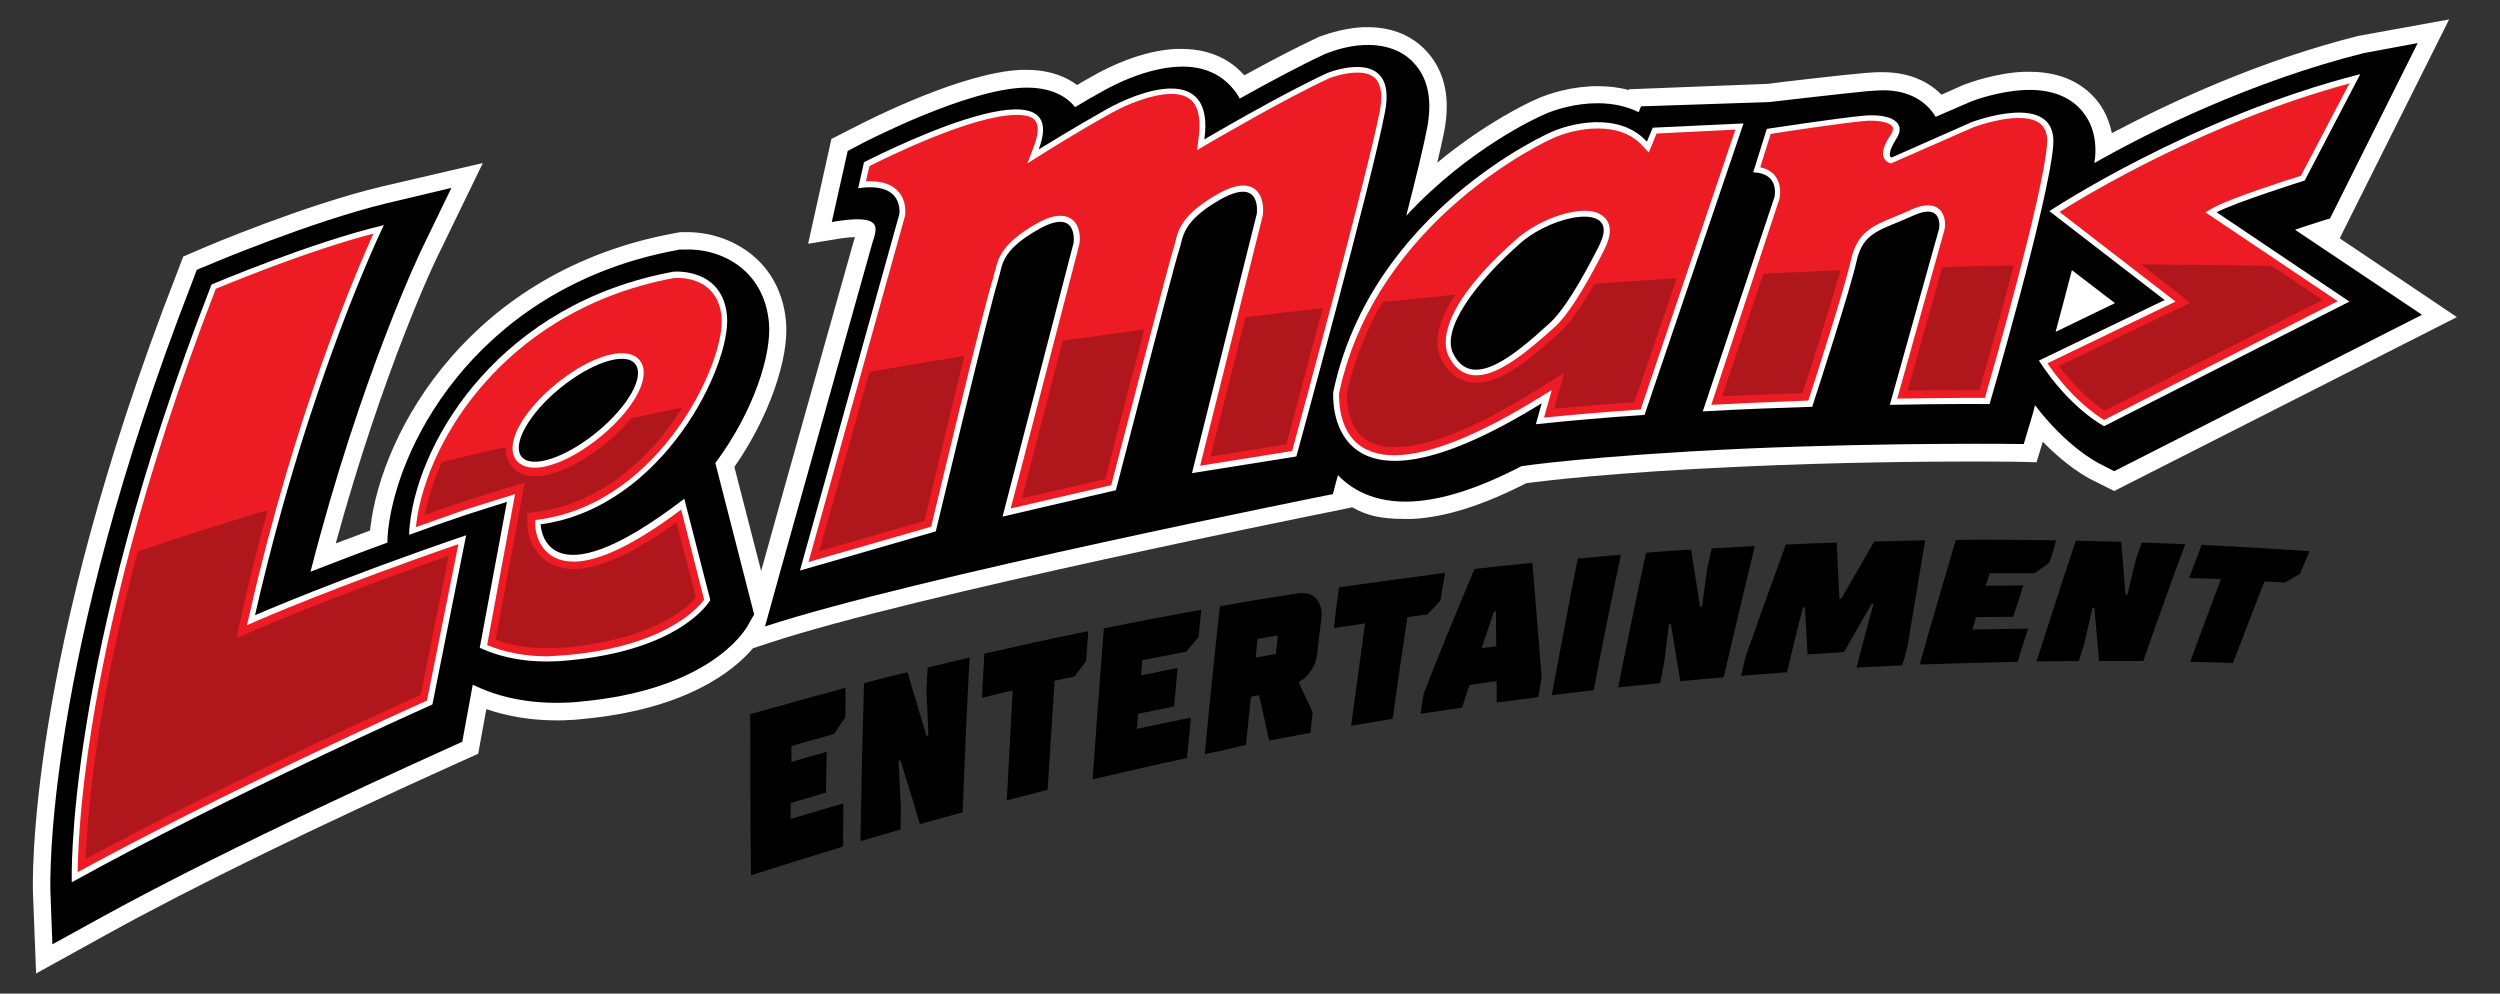 <?xml version="1.0" encoding="UTF-8"?>
<!-- Generator: Adobe Illustrator 27.1.1, SVG Export Plug-In . SVG Version: 6.00 Build 0)  -->
<svg xmlns="http://www.w3.org/2000/svg" xmlns:xlink="http://www.w3.org/1999/xlink" version="1.1" id="Layer_1" x="0px" y="0px" viewBox="0 0 644.1 256" style="enable-background:new 0 0 644.1 256;" xml:space="preserve">
<rect x="0" y="0" width="644.1" height="256" fill="#333333" stroke="none"/>
<style type="text/css">
	.st0{fill:#FFFFFF;}
	.st1{fill:#ED1C24;}
	.st2{fill:#AF171C;}
</style>
<g>
	<path class="st0" d="M602.8,61.4L631,5l-23.1,4.2l-0.1,0c-25.1,6.3-47.6,16.6-63.7,25.1c-0.9-4.5-3-7.7-5-9.7   c-3.9-4-9.4-6.1-16.1-6.1c-0.5,0-1.1,0-1.6,0c-7.2,0.3-14,2.8-15.3,3.3l-0.3,0.1l-5.6,2.5c-3.7-3.8-9-5.8-15.1-5.8   c-0.4,0-0.9,0-1.4,0c-0.5,0-1.1,0.1-1.7,0.1l-1.4,0.1c-6,0.5-23.1,2.5-25.1,2.8L419.7,23l-0.1,0.2c-2.5-0.7-5.2-1-8-1   c-6.4,0-12.5,1.8-16.1,3.5c-1.2,0.5-12.5,5.7-25.2,16.2c0.8-3.4,1.4-6.1,1.8-8.1c1.6-8.4,0.2-15.1-4.2-20.2   c-2.6-3-7.4-6.6-15.5-6.6c-0.4,0-0.9,0-1.3,0c-5.7,0.3-10.7,2.3-11.3,2.5l-0.4,0.2c-5.6,2.6-12.8,6.4-18.8,9.7   c-0.1-0.1-0.2-0.2-0.3-0.3c-2.7-3-7.7-6.5-15.9-6.5c-0.4,0-0.9,0-1.4,0c-8.9,0.4-17.9,4.9-21.3,6.9c-1.3,0.7-2.7,1.5-4.2,2.4   c-2.8-2.1-7-3.9-13-3.9c-0.5,0-1,0-1.5,0c-15.2,0.7-38.9,12.7-43.5,15.1l-5.3,2.7l-6,27l6.7-1.1c2.2-0.4,4-0.6,5.4-0.6   c-0.1,0.2-0.1,0.4-0.2,0.5c-6,21.4-18,63.8-24,85.5l-6.9-26.8c8.8-12.6,14.2-27.9,13.3-37.6c-1.5-15.7-14.3-22.9-25.5-22.9   c-0.4,0-0.9,0-1.3,0c-0.6,0-0.9,0.1-0.9,0.1l-0.6,0.1l-0.5,0.1c-52.2,9.6-75.4,50.7-78.3,76c0,0.2,0,0.4-0.1,0.6   c-2.9,1.1-5.9,2.2-8.8,3.3c12.4-45.3,26-73.6,26.2-73.9l11.7-24.1L98.6,48c-19.9,4.7-45.4,15.5-46.5,16l-4.9,2.1l-1.9,5   C6.7,170.2,8.4,227.8,8.5,230.2l0.8,20.6l18.1-10c22.6-12.5,53.6-27.6,92-44.9l3.8-1.7l2.1-11.5c5.6,1.9,11.6,2.9,18.2,2.9   c0,0,0,0,0,0c1.1,0,2.2,0,3.2-0.1c0.9,0,1.9-0.1,2.8-0.2c27.1-2.4,39.5-12.4,44.5-18.3l4.3-1.4c37.2-12.3,144.7-33.8,145.8-34   l4.3-0.9l0,0c3.7,2.1,7.2,3,13.6,3c0.6,0,1.2,0,1.8,0c8.4-0.4,18-3.4,29.4-9.2c3.7-0.5,21.8-2.8,56-4.3c24.3-1.1,46.2-1.3,60.3-1.3   c7.3,0,11.6,0.1,11.7,0.1l3.5,0.1l1.6-5.3c6.2,6.4,11.4,9.2,12.6,9.8l5.8,2.9L633,81.7L602.8,61.4z"></path>
	<g>
		<path d="M591.3,59.2c2.5-0.9,5.2-1.7,7.6-2.5l1.4-0.4l22.6-45.2l-14,2.6C580,21,554.4,33.6,539.6,42c0.1-0.6,0.1-1.1,0.2-1.6    c0.5-6.4-1.9-10.3-4-12.5c-3.3-3.4-8.1-5-14.3-4.7c-6.6,0.3-13.1,2.7-13.8,3l-0.2,0.1l-8.8,3.8c-2.6-4.4-7.7-7.2-14.8-6.8    c-0.5,0-1,0.1-1.5,0.1l-1.4,0.1c-6.3,0.6-25.2,2.8-25.2,2.8l-33,1.1l-0.6,1.5c-3.1-1.5-6.6-2.3-10.6-2.3c-5.7,0-11.1,1.6-14.2,3.1    c-1.2,0.5-19.1,8.6-35.1,25.9c2.5-9.7,4.5-18,5.4-22.7c1.3-6.9,0.3-12.4-3.1-16.3c-2.1-2.5-6.2-5.3-13.2-5c-4.9,0.2-9.2,2-9.7,2.2    l-0.3,0.1c-6.5,3-15.2,7.7-22,11.5c-0.6-1.2-1.4-2.2-2.3-3.2c-2.3-2.5-6.5-5.4-13.7-5c-8,0.4-16.2,4.5-19.3,6.3    c-2.4,1.3-4.8,2.7-7.1,4.1c-2.1-2.6-6.1-5.3-13.6-5c-14.6,0.7-38.9,13.1-41.6,14.5l-3.4,1.8l-4.1,18.3c13.9-2.4,11.5,1.8,10.4,5.6    l0,0c-4.2,15-27,96.1-27.6,98.6c37.9-12.5,146.3-34.1,146.3-34.1l1.3-4.9c0.1,0.1,0.1,0.1,0.2,0.2c3.2,3.3,9.1,7.1,18.9,6.6    c7.9-0.4,17.2-3.4,28.2-9.1c0,0,18-2.7,57.2-4.5c39.2-1.7,72.2-1.2,72.2-1.2l1.7-5.7c0.2-0.7,0.7-2.2,1.2-4.3    c8,10.5,15.7,14.6,16.7,15.1l3.7,1.9L624,81.1L591.3,59.2z M529.6,85.5c1.4-5.1,2.8-10.5,4.2-15.9l11.1,8.5L529.6,85.5z"></path>
		<path d="M198.1,83c-1.3-13.5-12.3-19.2-22.1-18.7c-0.4,0-0.7,0-0.7,0l-0.4,0l-0.3,0.1c-49.7,9.1-71.8,48.1-74.6,72.1    c-0.1,1.1-0.2,2.2-0.2,3.3c-7.7,2.8-14.4,5.4-19.8,7.5c13-50.7,28.6-83,28.8-83.4l7.5-15.5l-16.8,4C80.2,57.1,55,67.7,53.9,68.2    l-3.2,1.3l-1.2,3.2C11.3,170.9,12.9,227.6,13,230l0.5,13.3l11.6-6.4c35.9-19.8,83.7-41.1,94-45.8l2.7-14.7    c6.1,3,14.2,5.1,24.6,4.6c0.9,0,1.8-0.1,2.7-0.2c33.3-2.9,42.7-18,43.6-19.7l1.6-2.8l-10-39C194.2,106,198.9,91.2,198.1,83z"></path>
	</g>
	<g>
		<path d="M217.8,184.8c-1,1.4-1.9,2.8-2.9,4.3c-3.7,1-7.4,2.1-11,3.1c0,1.4,0,2.7,0,4.1c3-0.9,6.1-1.8,9.1-2.6    c-0.1,3.5-0.1,7-0.2,10.5c-3,0.9-6,1.8-9.1,2.7c0,1.4,0,2.7,0,4.1c4.5-1.4,9-2.7,13.6-4c0,3.7-0.1,7.4-0.1,11.1    c-7.9,2.4-15.8,4.9-23.7,7.4c-0.2-13.9-0.2-27.7-0.2-41.5c8.2-2.3,16.3-4.6,24.5-6.8C217.9,179.8,217.8,182.3,217.8,184.8z"></path>
		<path d="M237,212.3c-1.6-5.5-3.3-10.9-5-16.4c-0.2,0-0.3,0.1-0.5,0.1c0.2,4,0.4,7.9,0.6,11.9c0,1.9-0.1,3.9-0.1,5.8    c-3.5,1-6.9,2-10.3,3c0.2-13.6,0.5-27.2,0.9-40.7c3.7-1,7.4-1.9,11.2-2.8c1.6,5.5,3.3,10.9,4.9,16.4c0.2,0,0.3-0.1,0.5-0.1    c-0.2-3.9-0.3-7.9-0.5-11.8c0.1-1.9,0.2-3.8,0.3-5.7c3.6-0.9,7.2-1.7,10.8-2.6c-0.7,13.2-1.3,26.6-1.8,39.9    C244.3,210.3,240.6,211.3,237,212.3z"></path>
		<path d="M253.6,168.4c8.9-2,17.8-4,26.8-5.8c-0.2,2.6-0.4,5.2-0.6,7.8c-1,1.3-2,2.6-3,3.9c-1.7,0.4-3.4,0.7-5.1,1.1    c-0.6,9.3-1.2,18.7-1.8,28.1c-3.5,0.9-7,1.8-10.5,2.7c0.5-9.5,1-18.9,1.5-28.3c-2.6,0.6-5.3,1.2-7.9,1.9    C253.2,176,253.4,172.2,253.6,168.4z"></path>
		<path d="M308.8,164.1c-1.1,1.3-2.1,2.5-3.2,3.8c-3.8,0.7-7.5,1.5-11.3,2.2c-0.1,1.3-0.2,2.6-0.3,3.9c3.1-0.6,6.2-1.3,9.4-1.9    c-0.3,3.3-0.6,6.6-0.9,9.9c-3.1,0.6-6.2,1.3-9.3,1.9c-0.1,1.3-0.2,2.6-0.3,3.9c4.6-1,9.2-2,13.9-2.9c-0.3,3.5-0.6,6.9-1,10.4    c-8.1,1.7-16.2,3.6-24.3,5.5c0.9-13.1,1.9-26,2.9-38.9c8.3-1.7,16.7-3.3,25.1-4.8C309.3,159.4,309,161.8,308.8,164.1z"></path>
		<path d="M310.4,194.3c1.2-12.8,2.5-25.5,3.9-38.1c6.6-1.2,13.3-2.3,20-3.3c2.2-0.3,3.8,0.1,4.9,1.4c1.1,1.3,1.5,3.1,1.2,5.5    c-0.4,3-0.8,6-1.1,9c-0.2,1.2-0.5,2.3-1,3.1c-0.5,0.9-1,1.6-1.6,2.2c-0.6,0.7-1.3,1.2-2.1,1.7c1.2,2.6,2.4,5.2,3.6,7.7    c-0.2,1.8-0.4,3.6-0.6,5.3c-3.5,0.7-7.1,1.3-10.6,2c-0.9-3.9-1.7-7.8-2.6-11.7c-0.7,0.1-1.4,0.3-2.1,0.4    c-0.4,4.1-0.9,8.3-1.3,12.4C317.4,192.8,313.9,193.6,310.4,194.3z M324,164.6c-0.2,1.6-0.3,3.2-0.5,4.8c1.7-0.3,3.4-0.6,5.2-0.9    c0.2-1.6,0.4-3.2,0.5-4.8C327.4,164,325.7,164.3,324,164.6z"></path>
		<path d="M345,151.3c9.1-1.3,18.2-2.5,27.3-3.7c-0.4,2.4-0.8,4.8-1.2,7.2c-1.1,1.2-2.2,2.3-3.3,3.5c-1.7,0.2-3.5,0.5-5.2,0.7    c-1.3,8.7-2.6,17.4-3.8,26.2c-3.6,0.6-7.1,1.2-10.7,1.8c1.2-8.8,2.4-17.7,3.6-26.4c-2.7,0.4-5.4,0.8-8,1.2    C344,158.3,344.5,154.8,345,151.3z"></path>
		<path d="M376.7,182.3c-3.6,0.5-7.1,1.1-10.7,1.6c0.3-1.7,0.5-3.5,0.8-5.2c4.2-10.8,8.6-21.5,13.1-32.1c5-0.6,9.9-1.1,14.9-1.6    c0.8,9.8,1.6,19.7,2.4,29.5c-0.3,1.7-0.6,3.4-0.9,5.1c-3.6,0.5-7.2,0.9-10.7,1.4c0-1.8,0-3.7,0-5.5c-2.3,0.3-4.7,0.6-7,1    C377.9,178.4,377.3,180.3,376.7,182.3z M381.7,167c1.3-0.2,2.5-0.3,3.8-0.5c0-3-0.1-6-0.1-9c-0.2,0-0.3,0-0.5,0.1    C383.8,160.7,382.8,163.8,381.7,167z"></path>
		<path d="M399.8,179.1c2.2-11.8,4.4-23.6,6.7-35.2c3.7-0.3,7.4-0.7,11.1-1c-2.4,11.6-4.8,23.2-7,34.9    C407,178.2,403.4,178.7,399.8,179.1z"></path>
		<path d="M432.9,175.5c-0.8-4.9-1.6-9.8-2.4-14.7c-0.2,0-0.3,0-0.5,0c-0.4,3.4-0.9,6.8-1.3,10.3c-0.3,1.6-0.7,3.3-1,4.9    c-3.6,0.4-7.2,0.7-10.8,1.1c2.3-11.6,4.7-23.2,7.2-34.7c3.9-0.3,7.7-0.6,11.6-0.8c0.8,4.9,1.5,9.8,2.3,14.7c0.2,0,0.3,0,0.5,0    c0.5-3.4,0.9-6.8,1.4-10.1c0.4-1.6,0.8-3.2,1.1-4.9c3.7-0.2,7.4-0.4,11.1-0.6c-2.7,11.2-5.4,22.5-8,33.8    C440.4,174.8,436.6,175.1,432.9,175.5z"></path>
		<path d="M465.7,168.6c-0.2-4-0.4-8.1-0.7-12.1c-0.2,0-0.3,0-0.5,0c-1.4,5.5-2.8,11.1-4.1,16.7c-3.9,0.3-7.9,0.6-11.8,0.9    c0.4-1.6,0.7-3.2,1.1-4.8c3.4-9.7,6.9-19.4,10.4-29c4.4-0.2,8.7-0.4,13.1-0.5c0.2,4.8,0.5,9.6,0.7,14.4c0.2,0,0.3,0,0.5,0    c2.8-4.9,5.7-9.8,8.5-14.7c4.4-0.1,8.7-0.2,13.1-0.3c-1.5,9.2-3.1,18.4-4.6,27.6c-0.4,1.5-0.8,3.1-1.3,4.6    c-3.9,0.2-7.9,0.4-11.8,0.6c1.4-5.5,2.9-10.9,4.4-16.4c-0.2,0-0.3,0-0.5,0c-2.4,4.1-4.7,8.2-7.1,12.4    C472.1,168.2,468.9,168.4,465.7,168.6z"></path>
		<path d="M528,145c-1.3,0.9-2.5,1.8-3.8,2.7c-3.9,0-7.7,0-11.6,0c-0.3,1.1-0.6,2.1-1,3.2c3.2,0,6.4,0,9.7-0.1    c-0.9,2.7-1.7,5.4-2.6,8.1c-3.2,0-6.4,0.1-9.6,0.1c-0.3,1.1-0.6,2.1-0.9,3.2c4.8-0.1,9.6-0.2,14.3-0.2c-0.9,2.8-1.8,5.7-2.7,8.5    c-8.4,0.2-16.8,0.4-25.2,0.7c3-10.8,6.2-21.5,9.3-32.1c8.6-0.1,17.2,0,25.8,0.1C529.3,141.2,528.6,143.1,528,145z"></path>
		<path d="M540.8,170.3c-0.4-4.5-0.8-9.1-1.2-13.7c-0.2,0-0.3,0-0.5,0c-0.7,3.1-1.4,6.2-2.1,9.3c-0.5,1.5-1,2.9-1.4,4.4    c-3.6,0-7.3,0.1-10.9,0.1c3.3-10.4,6.7-20.8,10.1-31.1c3.9,0.1,7.8,0.2,11.7,0.3c0.4,4.6,0.8,9.1,1.1,13.6c0.2,0,0.3,0,0.5,0    c0.7-3.1,1.5-6.1,2.2-9.1c0.5-1.4,1-2.9,1.5-4.3c3.7,0.1,7.5,0.3,11.2,0.4c-3.7,10-7.3,20-10.8,30.1    C548.5,170.3,544.7,170.3,540.8,170.3z"></path>
		<path d="M567.2,140.4c9.3,0.4,18.5,1,27.8,1.6c-0.8,1.9-1.6,3.8-2.4,5.8c-1.3,0.8-2.6,1.5-3.9,2.3c-1.8-0.1-3.6-0.2-5.3-0.3    c-2.7,7-5.4,14-8.1,21c-3.7-0.1-7.3-0.2-11-0.3c2.6-7.1,5.2-14.2,7.9-21.3c-2.7-0.1-5.5-0.2-8.2-0.3    C565.1,146.1,566.2,143.2,567.2,140.4z"></path>
	</g>
	<g>
		<path class="st0" d="M98.9,58c-19,4.5-44.4,15.3-44.4,15.3c-38.1,97.8-36,154-36,154c41.6-23,92.9-45.8,92.9-45.8l8.7-43.6    c-32.6,11.1-54.4,20.6-54.4,20.6C79.7,97.2,98.9,58,98.9,58z"></path>
		<path class="st0" d="M457.2,50.7l-18.5,55.3c9.9-0.6,19.5-0.9,28.2-1.2c2-6.1,9.9-30.6,11.4-37.4c1.7-7.9,6.5-8.1,14.5-11.8    c8-3.7,6.8,3.3,6.8,3.3l-12.7,45.4c15.7-0.3,25.7-0.2,25.7-0.2s15.3-52.3,16.4-66.7c1.1-14.4-21.1-5.9-21.1-5.9l-20.6,9.1    c0,0-1.5-0.5,1.3-4.9c2.8-4.3-1.8-6.5-8.4-5.9c-6.6,0.6-25,3.4-25,3.4l-3.5,11.2C458.6,44.6,457.2,50.7,457.2,50.7z"></path>
		<path class="st0" d="M342,18.8c-11.8,5.4-31.7,17.1-31.7,17.1c2.7-19.9-16.9-12.4-25.1-7.8c-8.2,4.6-17.6,10.4-17.6,10.4    c9.6-25-45,3.3-45,3.3l-1.5,6.7c12-1.8,10.6,6.7,10.6,6.7L206.1,147l35-10.1c0,0,13.7-57.3,16.1-64.9l0.1-0.4    c1-2.9,0.2-6.9,10.4-12.6c10.2-5.7,8.9,3.6,8.9,3.6l-0.5,1.9l-17.8,68.6l29.2-6.8c0,0,15.2-58.9,16.3-61.9    c1.1-3,0.3-7.2,10.8-13.1c10.6-5.9,9.2,3.8,9.2,3.8l-16.7,66.8l26.9-4.3c0,0,19.5-71.1,22.8-88.6C360.3,11.4,342,18.8,342,18.8z"></path>
		<path class="st0" d="M187.3,81.3C186.1,68.8,173.5,70,173.5,70c-44.2,8.1-65.4,42.7-67.9,65c-0.1,0.9-0.2,1.9-0.2,2.8    c4.6-1.7,9.5-3.4,14.8-5.2l10.4-3.3l-7,37.6c5.9,2.7,13.2,4.1,22.2,3.3c30-2.6,37.2-15.6,37.2-15.6l-6.7-26.1    c-36.6,28.1-37,6.6-37,6.6C171,130.7,188.5,93.9,187.3,81.3z M153.7,111.4c-8.1,6.6-16.7,9.4-19.3,6.3c-2.6-3.1,1.8-11.1,9.9-17.7    c8.1-6.6,16.7-9.4,19.3-6.3C166.3,96.9,161.8,104.8,153.7,111.4z"></path>
		<path class="st0" d="M593.8,46.5l14.3-27.4C564.4,30.2,528,54.4,528,54.4l29.7,22.9l-32.4,15.6c8.1,12.5,16.8,16.9,16.8,16.9    l63.2-32.1l-34.2-23C575.7,52.2,593.8,46.5,593.8,46.5z"></path>
		<path class="st0" d="M395.7,109.3c9.3-1,18.8-1.8,28-2.4l25.5-75.1l-23.4,1.1c0,0-0.5,1.3-1.5,3.6c-7.3-8-20.2-4.6-25-2.3    c0,0-46,20.2-55.8,66.8c0,0-3,37.9,53.7,2.9L395.7,109.3z M374.4,91.1c-3.1-6.3,5.6-18.2,17.7-28.8c8.6-7.1,23.7-9.7,20.7-0.9    c-0.3,0.8-0.7,1.7-1.1,2.5c-4.3,8.4-8.8,16.1-12.5,19.4C389.5,92.2,379.1,100.5,374.4,91.1z"></path>
	</g>
	<path class="st1" d="M20,224.7c0.1-5.1,0.5-18,3.7-37.7c3.8-23.8,12.5-62.6,31.9-112.6c3.7-1.5,23.9-9.9,40.6-14.2   c-4.6,10.2-20.2,46.5-31.9,98l-0.7,2.9l2.7-1.2c0.2-0.1,21-9.1,51.8-19.7l-8.1,40.3C103.9,183.2,58.2,203.9,20,224.7z M440.9,104.3   c8.1-0.4,16.5-0.8,25-1.1c2.2-6.7,9.6-29.8,11-36.3c1.6-7.1,5.6-8.7,11.1-11c1.3-0.5,2.7-1.1,4.2-1.8c1.8-0.8,3.2-1.2,4.5-1.2   c1.8,0,2.8,0.8,3.3,1.4c1.5,1.8,1.1,4.4,1,4.7l0,0.1l-12.2,43.6c8.1-0.1,14.6-0.2,18.6-0.2c1.8,0,3.1,0,4,0   c2.2-7.6,15-52.4,16-65.3c0.2-2.2-0.3-3.8-1.3-4.9c-1.2-1.3-3.2-1.9-6-1.9c-5.4,0-11.7,2.4-11.7,2.4l-21.2,9.3l-0.6-0.2   c-0.2-0.1-0.9-0.4-1.3-1.4c-0.5-1.3,0.1-3.2,1.8-5.7c0.4-0.6,0.8-1.5,0.5-2.1c-0.4-0.8-2.3-1.6-5.5-1.6c-0.6,0-1.3,0-2,0.1   c-5.6,0.5-20.1,2.7-23.9,3.3l-2.7,8.6c1.7,0.4,3,1.1,3.9,2.3c1.8,2.4,1.1,5.5,1.1,5.6l0,0.1L440.9,104.3z M208.3,144.8l31.6-9.1   c1.8-7.4,13.6-57,16-64.1l0.1-0.5c0.1-0.4,0.2-0.9,0.4-1.4c0.7-2.9,1.6-7,10.7-12.1c2.4-1.4,4.4-2,6.1-2c1.5,0,2.7,0.5,3.6,1.5   c1.8,2,1.4,5.3,1.3,5.6l0,0.1l-0.5,2l-17.2,66.2l25.9-6c2-7.6,15.1-58.3,16.1-61.2c0.1-0.4,0.3-0.9,0.4-1.4   c0.7-3.1,1.7-7.2,11.1-12.5c2.5-1.4,4.6-2.1,6.4-2.1c1.5,0,2.8,0.5,3.7,1.6c1.8,2.1,1.4,5.4,1.4,5.8l0,0.1L309.2,120l23.7-3.8   c2.3-8.4,19.4-71.4,22.6-87.6c0.7-3.8,0.4-6.5-0.9-8.1c-1-1.2-2.6-1.8-4.9-1.8c-3.5,0-7.1,1.4-7.1,1.4c0,0,0,0,0,0   c-11.6,5.3-31.3,16.9-31.5,17l-2.7,1.6l0.4-3.1c0.6-4.4,0.1-7.5-1.5-9.4c-1.2-1.3-3-2-5.5-2c-4.9,0-11.4,2.6-15.8,5.1   c-8.1,4.5-17.4,10.3-17.5,10.4l-3.8,2.4l1.6-4.2c1.2-3.1,1.4-5.4,0.5-6.7c-0.7-1.1-2.4-1.6-4.9-1.6c-11.3,0-33.8,11.1-37.9,13.2   l-0.9,3.9c0.4,0,0.8,0,1.1,0c3.3,0,5.8,0.9,7.4,2.8c2.1,2.5,1.6,5.8,1.6,5.9l0,0.1L208.3,144.8z M145.7,168.8   c25.5-2.2,34.1-12.1,35.7-14.3l-5.9-23.2c-11.9,8.9-21.2,13.4-27.7,13.4c-7.7,0-9.8-6.1-9.9-9.4l0-1.3l1.3-0.2   c31-4.4,47.8-40.7,46.7-52.2c-0.9-9-8.3-10-11.4-10c-0.3,0-0.6,0-0.7,0c-24.5,4.5-40,17-48.6,26.7c-9.9,11-16.6,24.9-18,37   c0,0.2,0,0.3,0,0.5c4.4-1.6,8.5-3,12.7-4.5l12.8-4l-7.2,38.9c4.6,1.9,9.9,2.9,15.6,2.9C142.5,169,144.1,168.9,145.7,168.8z    M164.8,92.8c0.8,1,1.2,2.4,1,4c-0.4,4.4-4.8,10.6-11.2,15.8c-6,4.9-12.4,7.9-16.9,7.9c-2.5,0-3.9-1-4.6-1.8c-0.8-1-1.2-2.4-1-4   c0.4-4.4,4.8-10.6,11.2-15.8c6-4.9,12.4-7.9,16.9-7.9C162.8,91,164.1,92,164.8,92.8z M602.3,77.6l-34.1-22.9l2.1-1.2   c4.3-2.4,19.2-7.2,22.5-8.2l12.5-23.8c-36.2,9.8-67.1,28.3-74.7,33.1l29.9,23.1l-33,15.9c6.2,9.1,12.6,13.4,14.6,14.6L602.3,77.6z    M396.5,102.5l3.3-2l-2,7.1c7.8-0.8,16.2-1.5,24.9-2.1l24.4-72.1l-20.3,1c-0.3,0.6-0.6,1.5-1.1,2.7l-0.9,2.2l-1.6-1.7   c-2.7-3-6.6-4.5-11.6-4.5c-4.6,0-9.2,1.4-11.7,2.6c-0.5,0.2-45.3,20.4-54.9,65.6c0,0.8-0.3,7.7,3.8,12.1c2.4,2.6,6,3.9,10.5,3.9   C368.3,117.2,380.8,112.2,396.5,102.5z M413.9,56.6c1,1.4,1.1,3.2,0.4,5.4c-0.3,0.9-0.7,1.8-1.1,2.6c-5.2,10.2-9.5,16.9-12.8,19.8   c-6.6,5.9-14.1,12.3-20,12.3c-3.1,0-5.6-1.7-7.2-5c-1.2-2.4-3.5-11.8,18.1-30.6c4.9-4,11.9-6.8,17.1-6.8   C411.6,54.3,413.1,55.6,413.9,56.6z"></path>
	<g>
		<path class="st2" d="M510,100.5c1.4-4.9,5.3-18.5,8.8-32.1c-6.1,0.1-12.2,0.2-18.4,0.4l-8.9,31.8c7-0.1,12.5-0.1,16-0.1    C508.4,100.5,509.3,100.5,510,100.5z"></path>
		<path class="st2" d="M564.3,78l-33.8,16.3c4.8,6.5,9.5,10,11.7,11.5l56.2-28.5l-13.1-8.8c-11.2-0.2-22.5-0.3-33.7-0.4L564.3,78z"></path>
		<path class="st2" d="M115.6,143.2c-28.9,10.1-48.2,18.4-48.4,18.5l-6.3,2.7l1.5-6.7c2.1-9.3,4.3-18,6.6-26.3    c-11.6,3.5-22.8,7-33.5,10.7c-4.9,18.4-7.9,33.6-9.8,45.2c-2.6,16.2-3.4,27.8-3.6,34c36.1-19.5,78.1-38.6,86.3-42.3L115.6,143.2z"></path>
		<path class="st2" d="M113.8,119.1c-2,4.6-3.5,9.2-4.3,13.6c3.3-1.2,6.5-2.3,9.7-3.4l16-5l-7.5,40.5c4,1.5,8.5,2.2,13.3,2.2    c1.5,0,3-0.1,4.6-0.2c22.5-2,31.2-10,33.7-12.8l-5-19.4c-11.1,8-20,12-26.5,12c-8.6,0-11.8-6.8-11.9-11.3l-0.1-3.1l3.1-0.4    c17.3-2.5,28.7-15.2,34.1-22.6c1-1.4,1.9-2.8,2.8-4.2c-4.4,0.9-8.8,1.8-13.2,2.8c-1.8,2.2-4,4.4-6.6,6.5    c-6.4,5.2-13.2,8.4-18.1,8.4c-3.3,0-5.2-1.4-6.1-2.6c-1.1-1.3-1.6-3-1.5-4.9C124.6,116.4,119.2,117.7,113.8,119.1z"></path>
		<path class="st2" d="M356.2,77.8c-4,6.9-7.3,14.8-9.2,23.6c0,1.2,0,6.9,3.3,10.5c2,2.2,5.1,3.3,9.1,3.3c8.5,0,20.6-4.8,36-14.4    l7.6-4.7l-2.6,9.2c6.6-0.6,13.6-1.2,20.7-1.7L432,71.7c-7.1,0.4-14.2,0.9-21.2,1.4c-3.5,6.2-6.6,10.5-9.1,12.7    c-7.2,6.5-14.7,12.8-21.4,12.8c-2.7,0-6.5-1.1-9-6.1c-1.2-2.3-2.3-7.6,3.6-16.6C368.6,76.6,362.4,77.2,356.2,77.8z"></path>
		<path class="st2" d="M238.2,134.2c1.7-7.2,6.4-26.9,10.3-42.5c-8.2,1.3-16.4,2.7-24.5,4.1L211.1,142L238.2,134.2z"></path>
		<path class="st2" d="M294.8,84.9c-7.1,0.9-14.1,1.9-21,2.9l-10.5,40.6l21.5-5C286.5,116.7,291,99.3,294.8,84.9z"></path>
		<path class="st2" d="M464.4,101.3c2.3-7,7.5-23.5,9.8-31.7c-6.6,0.3-13.3,0.6-19.9,0.9l-10.6,31.6    C450.4,101.8,457.3,101.5,464.4,101.3z"></path>
		<path class="st2" d="M340.8,79.4c-6.7,0.7-13.3,1.5-19.9,2.3l-9,35.9l19.5-3.1C332.7,109.5,336.6,95.2,340.8,79.4z"></path>
	</g>
</g>
</svg>
